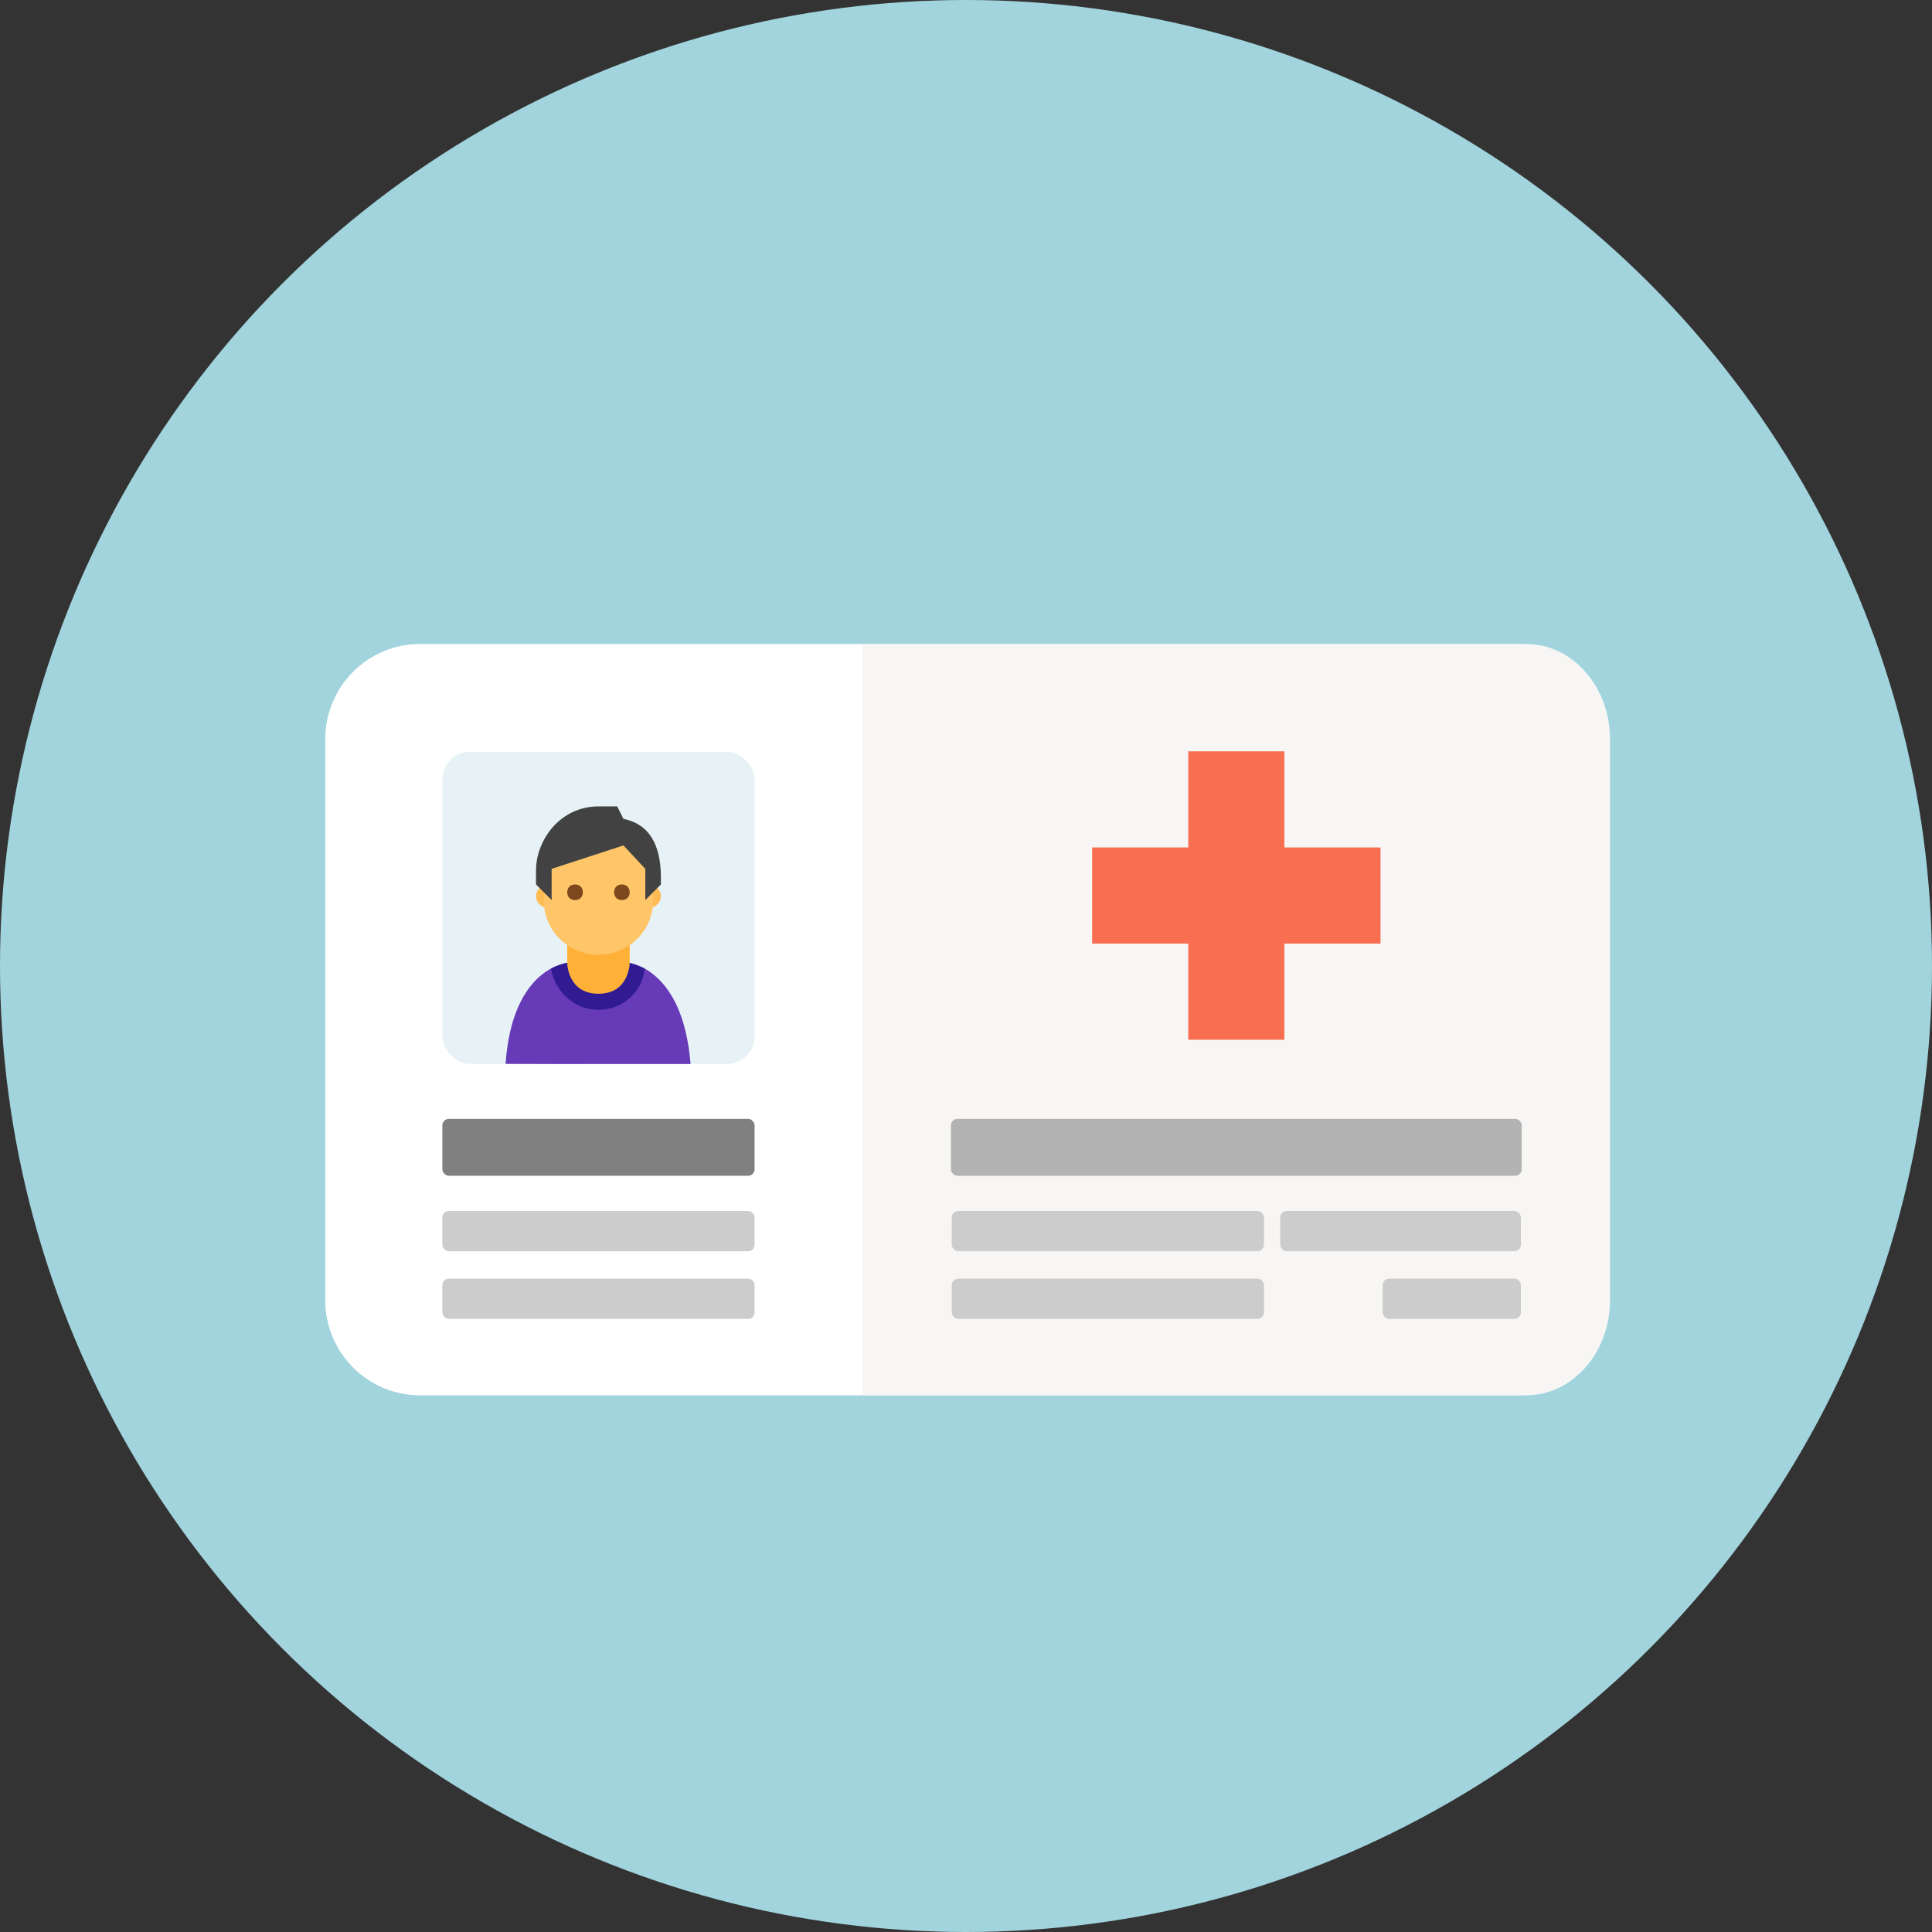 <?xml version="1.0" encoding="UTF-8" standalone="no"?>
<!-- Generator: Adobe Illustrator 19.0.0, SVG Export Plug-In . SVG Version: 6.00 Build 0)  -->

<svg
   xmlns:dc="http://purl.org/dc/elements/1.1/"
   xmlns:cc="http://creativecommons.org/ns#"
   xmlns:rdf="http://www.w3.org/1999/02/22-rdf-syntax-ns#"
   xmlns:svg="http://www.w3.org/2000/svg"
   xmlns="http://www.w3.org/2000/svg"
   xmlns:sodipodi="http://sodipodi.sourceforge.net/DTD/sodipodi-0.dtd"
   xmlns:inkscape="http://www.inkscape.org/namespaces/inkscape"
   version="1.1"
   id="Layer_1"
   x="0px"
   y="0px"
   viewBox="0 0 297 297"
   style="enable-background:new 0 0 297 297;"
   xml:space="preserve"
   inkscape:version="0.91 r13725"
   sodipodi:docname="id-personas.svg"><rect x="0" y="0" width="297" height="297" fill="#333333" stroke="none"/><defs
     id="defs63" /><sodipodi:namedview
     pagecolor="#ffffff"
     bordercolor="#666666"
     borderopacity="1"
     objecttolerance="10"
     gridtolerance="10"
     guidetolerance="10"
     inkscape:pageopacity="0"
     inkscape:pageshadow="2"
     inkscape:window-width="1920"
     inkscape:window-height="1017"
     id="namedview61"
     showgrid="false"
     showguides="false"
     inkscape:guide-bbox="true"
     inkscape:zoom="0.6885522"
     inkscape:cx="15.832003"
     inkscape:cy="12.511727"
     inkscape:window-x="-8"
     inkscape:window-y="1072"
     inkscape:window-maximized="1"
     inkscape:current-layer="Layer_1"><sodipodi:guide
       position="60,154.309"
       orientation="1,0"
       id="guide4242"
       inkscape:label=""
       inkscape:color="rgb(0,0,255)" /><sodipodi:guide
       position="108,172.622"
       orientation="1,0"
       id="guide4244"
       inkscape:label=""
       inkscape:color="rgb(0,0,255)" /><sodipodi:guide
       position="50,183.494"
       orientation="1,0"
       id="guide4298"
       inkscape:label=""
       inkscape:color="rgb(0,0,255)" /><sodipodi:guide
       position="118,186.676"
       orientation="1,0"
       id="guide4300"
       inkscape:label=""
       inkscape:color="rgb(0,0,255)" /></sodipodi:namedview><g
     id="g5"><g
       id="g7"><g
         id="g9"><circle
           id="circle11"
           r="148.5"
           cy="148.5"
           cx="148.5"
           style="fill:#a2d4de;fill-opacity:1" /></g></g></g><path
     inkscape:connector-curvature="0"
     id="path15"
     d="m 232.795,214.5 -168.215,0 C 56.527,214.5 50,207.952 50,199.874 l 0,-86.248 C 50,105.548 56.527,99 64.58,99 l 168.215,0 c 8.053,0 14.58,6.548 14.58,14.626 l 0,86.248 c 0,8.078 -6.527,14.626 -14.58,14.626 z"
     style="fill:#ffffff" /><path
     inkscape:connector-curvature="0"
     id="path17"
     d="m 234.603,99 -101.992,0 0,115.5 101.992,0 c 7.123,0 12.897,-6.548 12.897,-14.626 l 0,-86.248 C 247.5,105.548 241.726,99 234.603,99 Z"
     style="fill:#f7f6f5;fill-opacity:1"
     sodipodi:nodetypes="sccssss" /><polygon
     id="polygon21"
     points="190.611,130.278 175.833,130.278 175.833,145.056 190.611,145.056 190.611,159.833 205.389,159.833 205.389,145.056 220.167,145.056 220.167,130.278 205.389,130.278 205.389,115.5 190.611,115.5 "
     style="fill:#f86e51"
     transform="translate(-7.944,0)" /><g
     id="g31" /><g
     id="g33" /><g
     id="g35" /><g
     id="g37" /><g
     id="g39" /><g
     id="g41" /><g
     id="g43" /><g
     id="g45" /><g
     id="g47" /><g
     id="g49" /><g
     id="g51" /><g
     id="g53" /><g
     id="g55" /><g
     id="g57" /><g
     id="g59" /><g
     transform="matrix(1.2,0,0,1.2,63.2,110.766)"
     id="g4151"><rect
       y="4"
       x="4"
       height="40"
       width="40"
       id="rect4161"
       style="opacity:1;fill:#e6f2f6;fill-opacity:1"
       ry="3.555" /><path
       sodipodi:nodetypes="scccccs"
       style="fill:#673ab7;fill-opacity:1"
       inkscape:connector-curvature="0"
       d="m 24,44 c 4.5,0 5.17,-0.002 11.796,-0.002 C 34.81,31.51 27.7,31 27.7,31 L 24,31.8 20.3,31 c 0,0 -7.313,0.299 -8.2,12.984 C 19.503,44.019 19.5,44 24,44 Z"
       id="path5" /><path
       sodipodi:nodetypes="sccsccs"
       style="fill:#311b92"
       inkscape:connector-curvature="0"
       d="m 24.02,37.062 c 3.1,0 5.6,-2.3 5.9,-5.3 -0.9,-0.4 -1.6,-0.6 -2,-0.7 0,2.2 -1.8,3.9 -4,3.9 -2.2,0 -3.921,-1.82 -3.921,-3.92 -0.602,0.097 -1.179,0.32 -2.079,0.72 0.5,3 3,5.3 6.1,5.3 z"
       id="path7" /><path
       style="fill:#ffbc55;fill-opacity:1"
       inkscape:connector-curvature="0"
       d="M 32,22.5 C 32,23.3 31.3,24 30.5,24 29.7,24 29,23.3 29,22.5 29,21.7 29.7,21 30.5,21 c 0.8,0 1.5,0.7 1.5,1.5 m -13,0 C 19,21.7 18.3,21 17.5,21 16.7,21 16,21.7 16,22.5 c 0,0.8 0.7,1.5 1.5,1.5 0.8,0 1.5,-0.7 1.5,-1.5"
       id="path9" /><path
       style="fill:#ffb137;fill-opacity:1"
       inkscape:connector-curvature="0"
       d="m 24,35 c -4,0 -4,-4 -4,-4 l 0,-4 8,0 0,4 c 0,0 0,4 -4,4 z"
       id="path11" /><path
       style="fill:#ffc569;fill-opacity:1"
       inkscape:connector-curvature="0"
       d="m 31,18.7 c 0,-5.9 -14,-3.8 -14,0 l 0,4.4 c 0,3.8 3.1,6.9 7,6.9 3.9,0 7,-3.1 7,-6.9 l 0,-4.4 z"
       id="path13" /><path
       style="fill:#424242"
       inkscape:connector-curvature="0"
       d="m 24,11 c -4.9,0 -8,4.3 -8,8.2 l 0,1.8 2,2 0,-4 9.2,-3 2.8,3 0,4 2,-2 0,-0.8 C 32,17 31.2,13.4 27.2,12.6 L 26.4,11 24,11 Z"
       id="path15-5" /><path
       style="fill:#7d481d;fill-opacity:1"
       inkscape:connector-curvature="0"
       d="m 26,22 c 0,-0.6 0.4,-1 1,-1 0.6,0 1,0.4 1,1 0,0.6 -0.4,1 -1,1 -0.6,0 -1,-0.4 -1,-1 m -6,0 c 0,0.6 0.4,1 1,1 0.6,0 1,-0.4 1,-1 0,-0.6 -0.4,-1 -1,-1 -0.6,0 -1,0.4 -1,1"
       id="path17-8" /></g><rect
     style="fill:#808080;fill-opacity:1"
     id="rect4302"
     width="48"
     height="8.75"
     x="68"
     y="172"
     ry="1" /><rect
     style="fill:#cccccc;fill-opacity:1"
     id="rect4304"
     width="48"
     height="6.187"
     x="68"
     y="186.161"
     ry="1" /><rect
     style="fill:#cccccc;fill-opacity:1"
     id="rect4304-7"
     width="48"
     height="6.187"
     x="68"
     y="196.558"
     ry="1" /><rect
     style="fill:#b3b3b3;fill-opacity:1"
     id="rect4302-9"
     width="87.75"
     height="8.75"
     x="146.181"
     y="172"
     ry="1" /><g
     id="g4387"
     transform="translate(7.262,-0.245)"><g
       transform="translate(6.044,0)"
       id="g4369"><rect
         style="fill:#cccccc;fill-opacity:1"
         id="rect4304-0"
         width="48"
         height="6.187"
         x="133"
         y="186.406"
         ry="1" /><rect
         style="fill:#cccccc;fill-opacity:1"
         id="rect4304-8"
         width="37"
         height="6.187"
         x="183.5"
         y="186.406"
         ry="1" /></g><g
       id="g4382"
       transform="translate(0,1.897)"><g
         id="g4379"><rect
           ry="1"
           y="194.906"
           x="139.044"
           height="6.187"
           width="48"
           id="rect4304-4"
           style="fill:#cccccc;fill-opacity:1" /></g><rect
         style="fill:#cccccc;fill-opacity:1"
         id="rect4304-2"
         width="21.25"
         height="6.187"
         x="205.294"
         y="194.906"
         ry="1" /></g></g></svg>